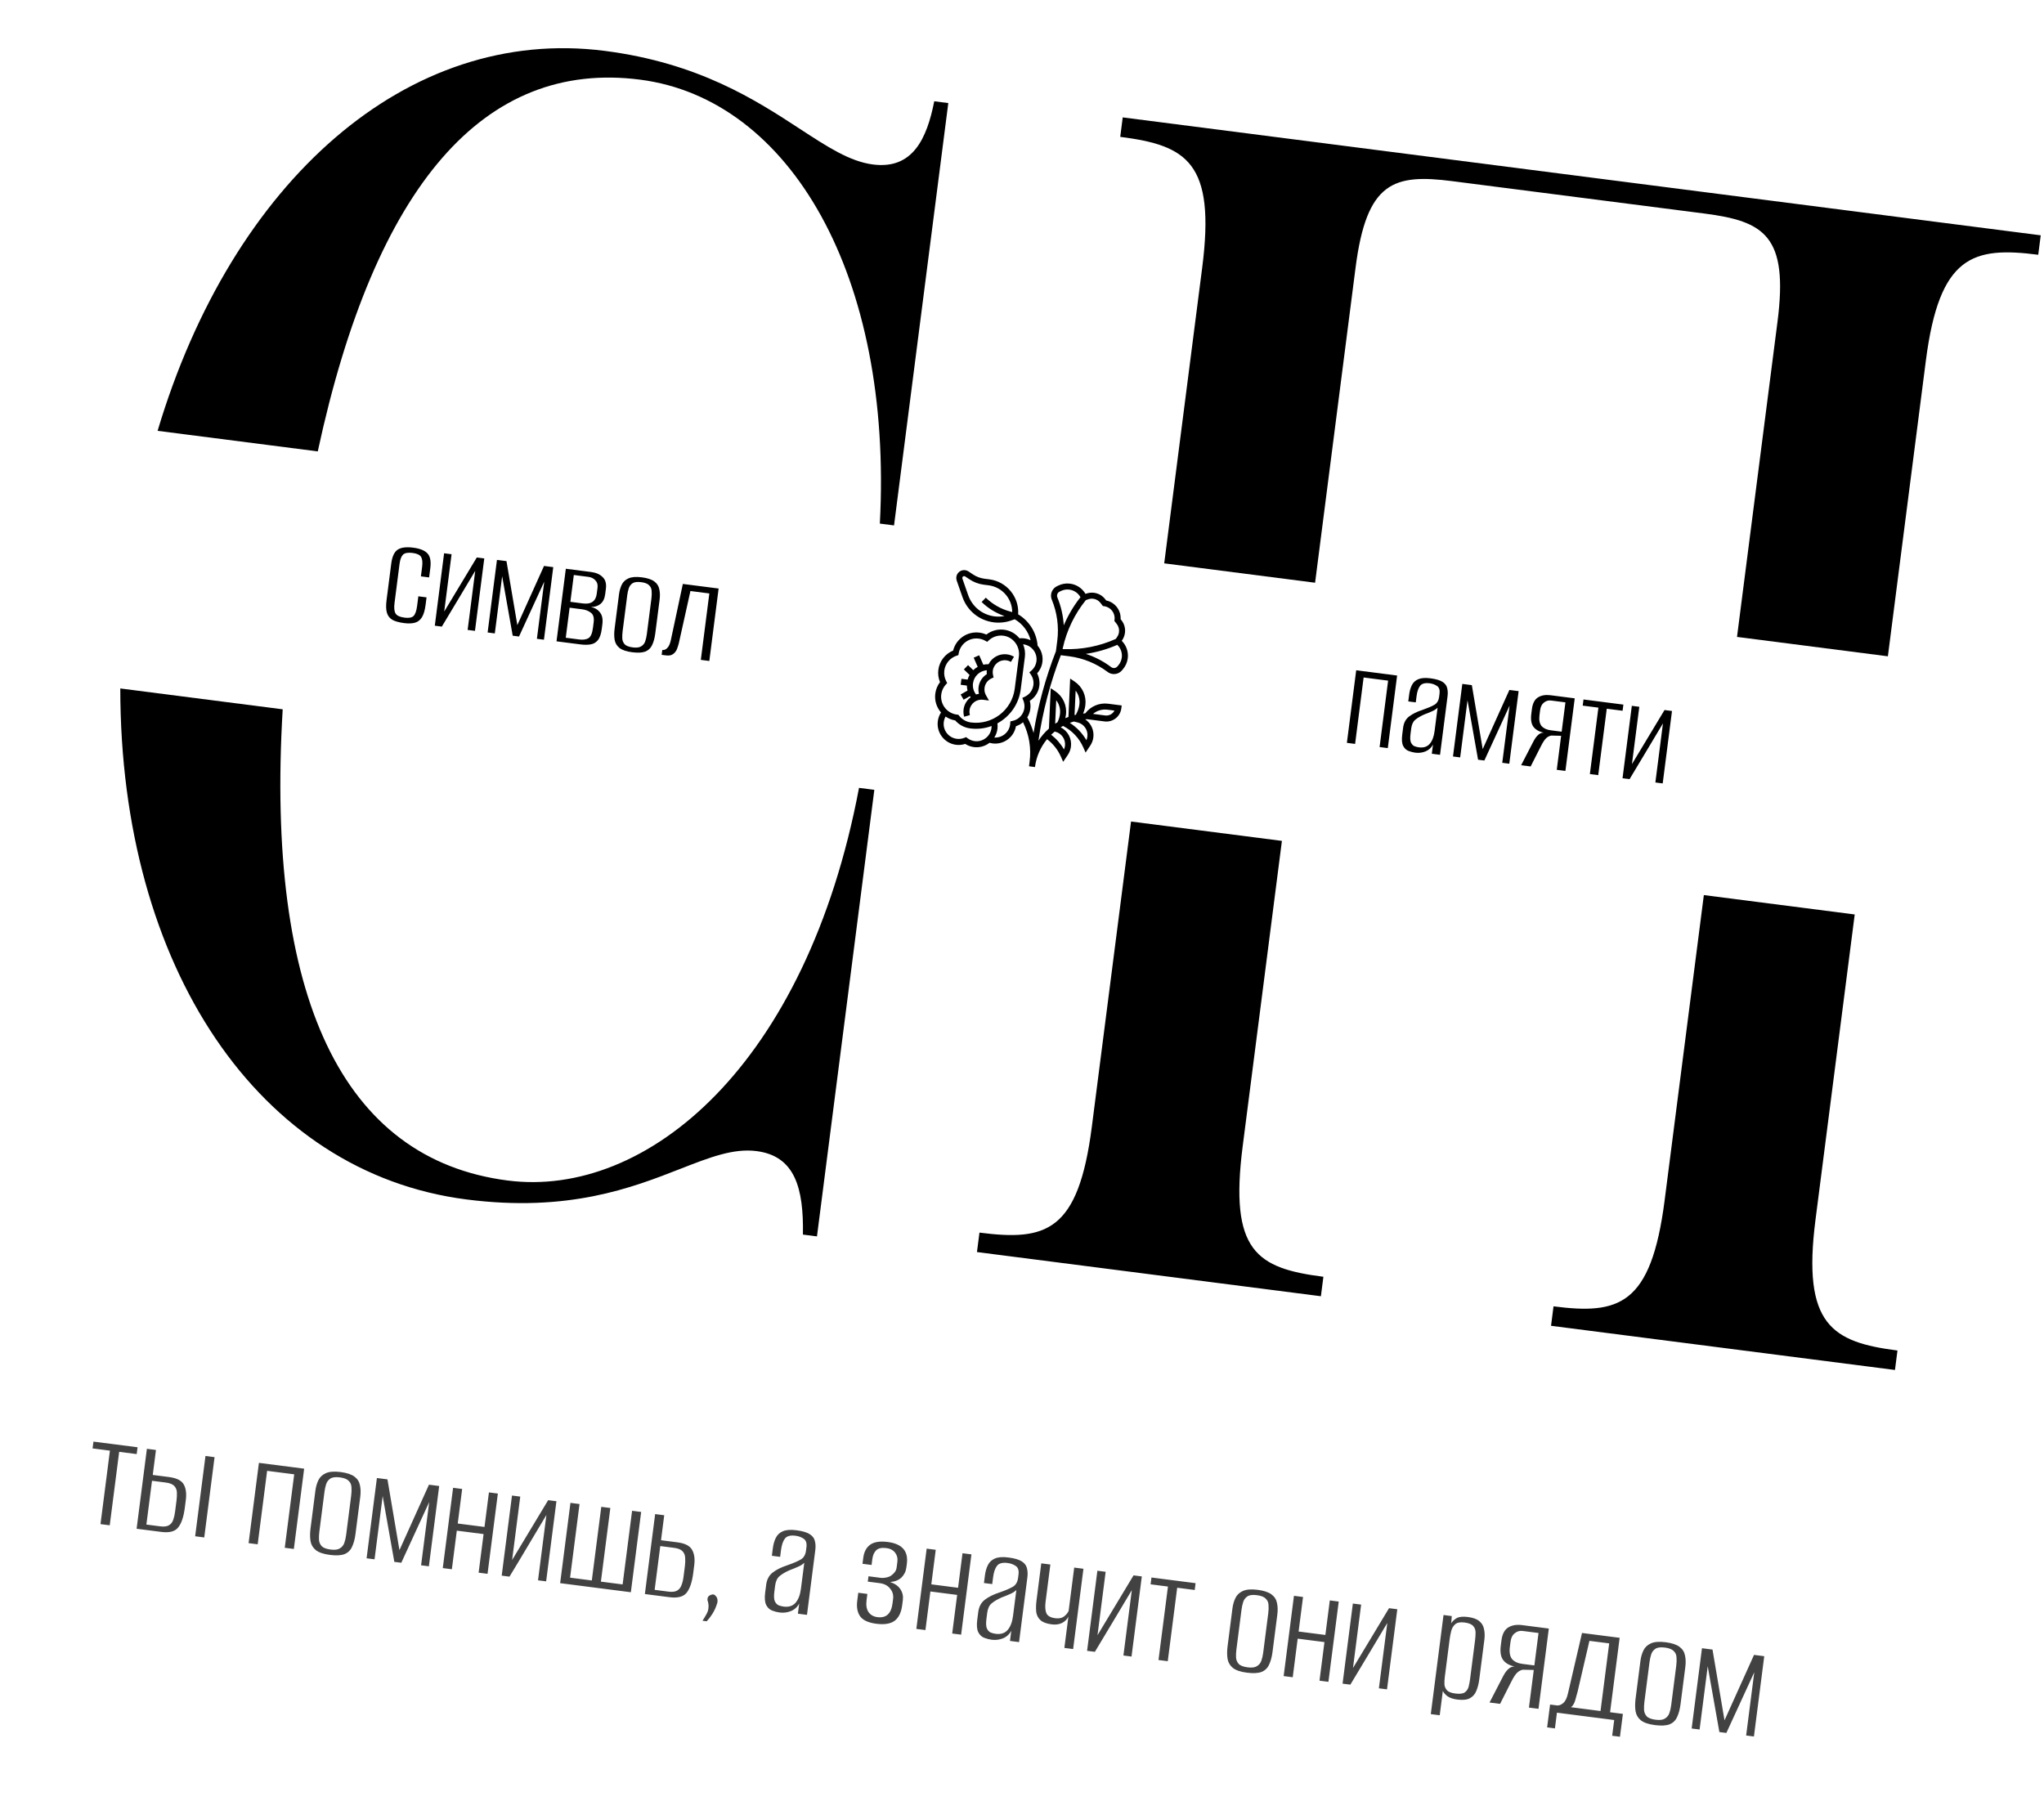 <?xml version="1.0" encoding="UTF-8"?> <svg xmlns="http://www.w3.org/2000/svg" width="200" height="178" viewBox="0 0 200 178" fill="none"> <path fill-rule="evenodd" clip-rule="evenodd" d="M95.838 120.618L95.593 122.521L129.246 126.844L129.491 124.94C122.985 124.105 120.271 122.466 121.595 112.156L125.432 82.286L110.67 80.39L106.833 110.26C105.509 120.57 102.343 121.453 95.838 120.618ZM113.915 55.127L128.678 57.023L132.639 26.185C133.719 17.778 136.364 16.989 142.118 17.729L166.764 20.895C172.644 21.65 175.003 23.082 173.923 31.488L169.962 62.326L184.724 64.223L188.441 35.288C189.765 24.978 193.056 24.111 199.436 24.93L199.681 23.027L109.856 11.488L109.612 13.392C116.117 14.227 118.957 15.882 117.632 26.192L113.915 55.127ZM181.479 89.486L166.717 87.589L162.88 117.459C161.555 127.77 158.39 128.653 152.009 127.833L151.765 129.737L185.418 134.06L185.662 132.156C179.282 131.337 176.317 129.666 177.642 119.356L181.479 89.486Z" fill="black"></path> <path fill-rule="evenodd" clip-rule="evenodd" d="M31.093 44.172C36.705 18.107 47.394 5.837 62.622 7.793C77.316 9.68 87.375 27.01 86.091 51.237L87.479 51.415L92.788 10.087L91.414 9.911C90.685 13.611 89.287 16.593 85.416 16.096C83.157 15.805 80.969 14.377 78.278 12.619C73.977 9.811 68.391 6.163 59.175 4.979C39.887 2.501 22.715 17.72 15.421 42.159L31.093 44.172ZM27.661 69.411L11.77 67.37C11.782 94.696 25.36 114.768 45.626 117.371C55.631 118.657 61.853 116.224 66.567 114.38C69.443 113.255 71.759 112.35 74.029 112.642C77.775 113.123 78.644 116.238 78.564 120.812L79.938 120.989L85.551 77.29L84.053 77.097C78.914 104.259 63.281 117.268 49.672 115.52C33.492 113.441 25.988 97.534 27.661 69.411Z" fill="black"></path> <path d="M39.532 60.972C39.064 60.912 38.693 60.811 38.419 60.669C38.147 60.517 37.962 60.29 37.865 59.986C37.768 59.681 37.755 59.252 37.827 58.697L38.282 55.154C38.37 54.465 38.579 54.01 38.909 53.79C39.239 53.57 39.748 53.504 40.437 53.593C41.106 53.679 41.572 53.87 41.836 54.166C42.1 54.453 42.19 54.931 42.104 55.601L41.988 56.505L41.184 56.401L41.304 55.469C41.359 55.038 41.327 54.718 41.209 54.508C41.09 54.299 40.81 54.166 40.37 54.109C39.921 54.051 39.607 54.108 39.429 54.28C39.261 54.453 39.15 54.755 39.094 55.185L38.604 59.001C38.543 59.479 38.576 59.824 38.705 60.035C38.833 60.246 39.132 60.382 39.6 60.442C40.012 60.495 40.301 60.439 40.468 60.276C40.636 60.103 40.751 59.773 40.814 59.285L40.934 58.352L41.737 58.456L41.643 59.187C41.574 59.723 41.454 60.13 41.282 60.41C41.111 60.679 40.884 60.855 40.602 60.935C40.319 61.015 39.963 61.028 39.532 60.972ZM42.544 61.228L43.454 54.141L44.186 54.235L43.465 59.844L46.653 54.552L47.385 54.646L46.475 61.733L45.757 61.641L46.5 55.859C45.954 56.781 45.409 57.693 44.865 58.595C44.331 59.499 43.787 60.406 43.232 61.317L42.544 61.228ZM47.713 61.892L48.626 54.791L49.558 54.91L50.621 61.172L53.231 55.382L54.135 55.498L53.223 62.6L52.534 62.511L53.253 56.916L50.784 62.287L50.167 62.207L49.135 56.387L48.416 61.983L47.713 61.892ZM54.453 62.758L55.365 55.656L57.847 55.975C58.325 56.036 58.698 56.201 58.965 56.469C59.242 56.728 59.349 57.111 59.284 57.618L59.216 58.149C59.161 58.57 59.009 58.886 58.758 59.096C58.509 59.298 58.199 59.399 57.83 59.4C58.209 59.478 58.502 59.656 58.709 59.936C58.927 60.207 59.004 60.591 58.94 61.089L58.881 61.548C58.818 62.035 58.694 62.399 58.508 62.637C58.323 62.866 58.086 63.006 57.798 63.056C57.509 63.107 57.178 63.108 56.806 63.06L54.453 62.758ZM55.809 58.892L57.029 59.049C57.842 59.154 58.296 58.838 58.39 58.101L58.466 57.513C58.505 57.207 58.434 56.964 58.253 56.786C58.083 56.598 57.859 56.487 57.581 56.451L56.147 56.267L55.809 58.892ZM55.358 62.407L56.678 62.577C57.041 62.624 57.338 62.584 57.568 62.458C57.8 62.323 57.95 61.982 58.02 61.437L58.088 60.906C58.146 60.457 58.06 60.144 57.83 59.969C57.601 59.784 57.314 59.669 56.97 59.625L55.736 59.466L55.358 62.407ZM61.853 63.825C61.289 63.753 60.875 63.612 60.61 63.403C60.355 63.195 60.199 62.932 60.142 62.614C60.087 62.286 60.086 61.916 60.139 61.505L60.57 58.148C60.614 57.803 60.703 57.494 60.835 57.219C60.968 56.945 61.184 56.739 61.483 56.603C61.794 56.458 62.231 56.422 62.795 56.494C63.35 56.565 63.76 56.701 64.026 56.9C64.293 57.099 64.454 57.354 64.512 57.663C64.58 57.963 64.59 58.304 64.541 58.687L64.117 61.987C64.059 62.436 63.957 62.812 63.812 63.114C63.675 63.418 63.453 63.632 63.145 63.758C62.839 63.874 62.408 63.897 61.853 63.825ZM61.914 63.352C62.278 63.398 62.549 63.365 62.729 63.252C62.919 63.141 63.051 62.983 63.126 62.778C63.202 62.564 63.256 62.328 63.289 62.07L63.739 58.569C63.773 58.302 63.781 58.055 63.761 57.829C63.751 57.604 63.668 57.418 63.512 57.272C63.367 57.117 63.108 57.015 62.734 56.968C62.352 56.918 62.07 56.955 61.889 57.078C61.708 57.2 61.584 57.369 61.518 57.584C61.452 57.79 61.404 58.012 61.374 58.251L60.92 61.78C60.89 62.02 60.879 62.252 60.889 62.476C60.901 62.692 60.978 62.882 61.122 63.046C61.268 63.201 61.532 63.303 61.914 63.352ZM64.742 64.08L64.803 63.606C64.985 63.63 65.149 63.563 65.295 63.407C65.451 63.252 65.567 62.99 65.644 62.62L66.814 57.142L70.315 57.591L69.405 64.679L68.573 64.572L69.407 58.073L67.557 57.835L66.416 62.968C66.377 63.118 66.32 63.296 66.246 63.5C66.172 63.695 66.049 63.859 65.876 63.992C65.713 64.127 65.478 64.174 65.172 64.135L64.742 64.08Z" fill="black"></path> <path d="M131.789 72.692L132.701 65.591L136.704 66.105L135.792 73.207L134.989 73.103L135.823 66.604L133.427 66.296L132.593 72.796L131.789 72.692ZM138.48 73.654C138.26 73.626 138.039 73.568 137.816 73.481C137.594 73.394 137.421 73.231 137.296 72.991C137.172 72.742 137.142 72.374 137.205 71.886L137.291 71.212C137.353 70.733 137.545 70.369 137.869 70.119C138.204 69.861 138.64 69.644 139.177 69.471C139.686 69.293 140.072 69.129 140.335 68.978C140.607 68.828 140.767 68.561 140.816 68.179L140.855 67.878C140.9 67.524 140.821 67.275 140.615 67.132C140.41 66.989 140.169 66.9 139.891 66.864C139.442 66.806 139.13 66.888 138.956 67.109C138.782 67.329 138.665 67.669 138.606 68.128L138.529 68.731L137.797 68.637L137.884 67.963C137.929 67.609 138.017 67.304 138.147 67.049C138.278 66.783 138.483 66.591 138.761 66.471C139.049 66.343 139.447 66.311 139.954 66.376C140.49 66.445 140.883 66.559 141.135 66.718C141.387 66.876 141.541 67.076 141.598 67.317C141.664 67.559 141.677 67.833 141.638 68.139L140.903 73.863L140.099 73.76L140.215 72.856C140.048 73.175 139.8 73.401 139.472 73.534C139.155 73.658 138.824 73.698 138.48 73.654ZM138.838 73.131C139.288 73.189 139.638 73.078 139.887 72.799C140.138 72.511 140.298 72.099 140.367 71.563L140.664 69.253C140.529 69.391 140.339 69.513 140.092 69.617C139.855 69.723 139.609 69.823 139.354 69.916C138.982 70.082 138.687 70.258 138.469 70.444C138.261 70.622 138.133 70.902 138.084 71.284L138.016 71.815C137.968 72.188 137.981 72.467 138.054 72.651C138.139 72.827 138.249 72.949 138.387 73.015C138.535 73.073 138.685 73.112 138.838 73.131ZM142.171 74.026L143.083 66.924L144.016 67.044L145.078 73.306L147.689 67.516L148.593 67.632L147.68 74.734L146.992 74.645L147.71 69.05L145.241 74.42L144.624 74.341L143.593 68.521L142.874 74.116L142.171 74.026ZM148.838 74.882L150.061 72.517C150.202 72.253 150.355 72.049 150.519 71.904C150.683 71.76 150.862 71.691 151.056 71.697C150.592 71.598 150.253 71.404 150.037 71.114C149.831 70.825 149.763 70.407 149.833 69.862L149.896 69.374C149.967 68.82 150.167 68.442 150.494 68.241C150.821 68.04 151.228 67.971 151.716 68.033L154.083 68.337L153.171 75.439L152.325 75.33L152.752 72.002L151.778 71.979C151.539 72.026 151.332 72.16 151.158 72.38C150.993 72.602 150.831 72.883 150.671 73.222L149.771 75.002L148.838 74.882ZM151.728 71.462L152.804 71.6L153.173 68.731L151.767 68.55C151.508 68.517 151.276 68.584 151.07 68.752C150.865 68.911 150.74 69.162 150.696 69.506L150.637 69.966C150.575 70.444 150.641 70.802 150.834 71.041C151.038 71.271 151.336 71.412 151.728 71.462ZM155.564 75.746L156.399 69.247L154.864 69.05L154.941 68.448L158.844 68.949L158.766 69.551L157.217 69.352L156.382 75.852L155.564 75.746ZM158.76 76.157L159.67 69.07L160.402 69.164L159.681 74.773L162.869 69.481L163.601 69.575L162.691 76.662L161.973 76.57L162.716 70.788C162.17 71.71 161.625 72.621 161.081 73.524C160.547 74.427 160.003 75.335 159.448 76.245L158.76 76.157Z" fill="black"></path> <g clip-path="url(#clip0_204_32)"> <path d="M94.671 67.576L93.997 67.958L94.287 68.47L94.902 68.121C94.925 68.159 94.949 68.197 94.975 68.233C94.608 68.509 94.347 68.927 94.284 69.418C94.253 69.661 94.272 69.903 94.34 70.137L94.905 69.972C94.859 69.817 94.847 69.654 94.868 69.493C94.95 68.85 95.541 68.393 96.185 68.476L96.769 68.551L96.478 68.039C96.351 67.816 96.302 67.564 96.335 67.309C96.386 66.907 96.637 66.565 97.004 66.393L97.222 66.291L97.166 66.058C97.132 65.919 97.125 65.775 97.143 65.633C97.226 64.99 97.817 64.533 98.46 64.616C98.622 64.637 98.775 64.69 98.914 64.773L99.217 64.268C99.008 64.143 98.778 64.064 98.535 64.032C97.771 63.934 97.056 64.343 96.73 64.997C96.557 64.991 96.384 65.007 96.215 65.045L95.812 64.123L95.273 64.359L95.665 65.255C95.507 65.344 95.36 65.452 95.23 65.579L94.722 65.085L94.312 65.507L94.868 66.048C94.787 66.191 94.724 66.344 94.68 66.503L94.075 66.425L94 67.009L94.605 67.087C94.607 67.252 94.629 67.416 94.671 67.576ZM95.751 67.234C95.722 67.458 95.736 67.681 95.79 67.895C95.694 67.908 95.598 67.93 95.505 67.96C95.263 67.651 95.154 67.262 95.205 66.867C95.296 66.162 95.874 65.637 96.556 65.588C96.542 65.714 96.541 65.843 96.555 65.969C96.114 66.249 95.819 66.707 95.751 67.234Z" fill="black"></path> <path d="M106.195 69.803L105.976 69.828C106.088 69.568 106.163 69.294 106.199 69.013C106.316 68.097 105.913 67.208 105.147 66.693L104.712 66.401L104.544 70.157C104.441 70.195 104.339 70.235 104.238 70.278C104.264 70.172 104.284 70.064 104.298 69.955C104.416 69.039 104.013 68.15 103.246 67.635L102.811 67.343L102.635 71.296C102.241 71.645 101.895 72.046 101.607 72.487C102.025 69.624 102.76 66.817 103.798 64.116L104.62 64.221C105.984 64.397 107.278 64.925 108.376 65.753C108.518 65.861 108.687 65.93 108.865 65.953C109.033 65.975 109.203 65.954 109.362 65.894C109.52 65.834 109.661 65.735 109.772 65.608L109.861 65.505C110.127 65.2 110.296 64.823 110.348 64.421C110.429 63.786 110.211 63.156 109.761 62.708L109.807 62.64C109.95 62.427 110.041 62.184 110.074 61.93C110.131 61.492 110.013 61.059 109.743 60.71L109.649 60.588C109.699 59.714 109.094 58.931 108.236 58.759L108.142 58.636C107.873 58.287 107.483 58.064 107.046 58.008C106.791 57.976 106.533 58.003 106.291 58.087L106.213 58.114C105.894 57.566 105.339 57.196 104.704 57.114C104.303 57.062 103.895 57.13 103.533 57.31L103.411 57.371C103.259 57.446 103.128 57.557 103.03 57.696C102.931 57.834 102.869 57.994 102.847 58.162C102.825 58.339 102.849 58.52 102.917 58.685C103.44 59.954 103.625 61.345 103.45 62.706L103.32 63.722C102.313 66.305 101.579 68.987 101.13 71.723C100.985 71.198 100.78 70.687 100.517 70.197C100.675 69.945 100.777 69.662 100.815 69.367C100.848 69.105 100.831 68.838 100.764 68.581C101.276 68.255 101.619 67.721 101.698 67.108C101.752 66.691 101.676 66.267 101.482 65.894C101.764 65.582 101.945 65.192 101.998 64.774C102.074 64.178 101.887 63.609 101.527 63.182C101.429 61.916 100.712 60.765 99.624 60.115C99.737 58.425 98.511 56.912 96.808 56.693L96.33 56.632C95.922 56.579 95.532 56.432 95.191 56.203L94.769 55.92C94.669 55.853 94.556 55.81 94.437 55.795C94.016 55.741 93.629 56.04 93.575 56.461C93.56 56.579 93.573 56.701 93.612 56.813L94.174 58.423C94.644 59.769 95.814 60.717 97.227 60.899C97.8 60.972 98.391 60.911 98.936 60.721L99.286 60.598C100.063 61.048 100.623 61.797 100.845 62.655C100.647 62.56 100.436 62.497 100.218 62.469C100.063 62.449 99.907 62.447 99.752 62.463C99.363 61.987 98.82 61.687 98.216 61.619C97.607 61.55 96.995 61.721 96.511 62.097C96.298 62.001 96.073 61.937 95.841 61.907C94.65 61.754 93.549 62.516 93.26 63.663C92.483 63.982 91.923 64.702 91.816 65.542C91.762 65.956 91.819 66.369 91.978 66.749C91.728 67.077 91.569 67.463 91.516 67.876C91.427 68.569 91.65 69.23 92.076 69.72C91.908 69.979 91.801 70.272 91.762 70.577C91.617 71.703 92.416 72.737 93.542 72.882C93.845 72.921 94.152 72.892 94.443 72.797C94.699 72.962 94.99 73.068 95.293 73.107C95.859 73.18 96.403 73.013 96.821 72.687C96.918 72.714 97.017 72.735 97.118 72.748C98.212 72.889 99.219 72.139 99.408 71.064C99.663 70.981 99.899 70.849 100.103 70.676C100.695 71.87 100.917 73.192 100.746 74.524L100.686 74.986L101.27 75.061C101.402 74.028 101.823 73.092 102.45 72.332C103.045 72.78 103.515 73.375 103.813 74.057L104.028 74.548L104.489 73.863C104.649 73.624 104.751 73.351 104.788 73.066C104.891 72.27 104.474 71.52 103.785 71.173C103.862 71.126 103.941 71.081 104.021 71.037C104.904 71.493 105.606 72.24 106.006 73.153L106.221 73.644L106.681 72.958C106.841 72.719 106.944 72.446 106.981 72.161C107.072 71.452 106.75 70.779 106.191 70.395L106.357 70.376L108.072 70.596C108.876 70.7 109.614 70.129 109.718 69.325L109.755 69.033L108.434 68.863C107.564 68.751 106.719 69.11 106.195 69.803ZM94.73 58.229L94.168 56.619C94.158 56.592 94.155 56.564 94.159 56.536C94.165 56.488 94.19 56.445 94.228 56.415C94.266 56.386 94.314 56.373 94.362 56.379C94.39 56.382 94.417 56.392 94.44 56.408L94.863 56.692C95.28 56.971 95.757 57.15 96.255 57.215L96.733 57.276C98.066 57.448 99.041 58.588 99.043 59.897L98.804 59.831C97.924 59.588 97.113 59.123 96.459 58.487L96.049 58.909C96.683 59.526 97.451 59.997 98.286 60.286C97.963 60.347 97.629 60.357 97.302 60.315C96.111 60.162 95.125 59.363 94.73 58.229ZM92.099 67.951C92.145 67.592 92.299 67.26 92.542 66.992L92.68 66.84L92.585 66.658C92.417 66.337 92.353 65.977 92.399 65.617C92.486 64.944 92.959 64.373 93.605 64.163L93.773 64.108L93.804 63.934C93.967 63.004 94.829 62.37 95.766 62.491C95.993 62.52 96.209 62.591 96.407 62.703L96.594 62.808L96.751 62.663C97.13 62.313 97.639 62.146 98.149 62.204C98.612 62.255 99.029 62.492 99.323 62.867C99.622 63.248 99.758 63.739 99.697 64.216L99.289 67.392C99.02 69.483 97.1 70.966 95.009 70.698C94.548 70.638 94.136 70.405 93.848 70.04L93.772 69.943L93.65 69.929C93.644 69.929 93.638 69.928 93.631 69.927L93.625 69.927C92.66 69.803 91.975 68.917 92.099 67.951ZM95.368 72.523C95.112 72.49 94.869 72.391 94.663 72.234L94.528 72.131L94.371 72.197C94.133 72.296 93.873 72.331 93.617 72.298C92.812 72.195 92.242 71.457 92.346 70.652C92.37 70.465 92.43 70.284 92.522 70.119C92.805 70.313 93.126 70.442 93.464 70.498C93.842 70.931 94.36 71.207 94.934 71.281C95.665 71.375 96.378 71.283 97.026 71.043C97.027 71.113 97.023 71.183 97.014 71.252C96.91 72.056 96.172 72.627 95.368 72.523ZM99.079 70.544L98.863 70.59L98.847 70.81C98.845 70.841 98.843 70.868 98.839 70.893C98.74 71.665 98.056 72.221 97.289 72.173C97.454 71.918 97.559 71.628 97.597 71.327C97.62 71.147 97.62 70.964 97.595 70.784C98.799 70.13 99.685 68.927 99.873 67.467L100.281 64.291C100.335 63.869 100.272 63.439 100.107 63.049C100.119 63.05 100.131 63.051 100.143 63.053C100.947 63.156 101.518 63.895 101.414 64.699C101.368 65.058 101.192 65.387 100.918 65.624L100.719 65.796L100.868 66.013C101.073 66.311 101.161 66.674 101.115 67.033C101.05 67.533 100.739 67.96 100.282 68.176L100.031 68.295L100.136 68.553C100.23 68.787 100.263 69.042 100.231 69.293C100.152 69.911 99.689 70.413 99.079 70.544ZM105.248 67.582C105.542 67.96 105.679 68.444 105.615 68.938C105.581 69.202 105.505 69.458 105.39 69.698L105.271 69.944C105.227 69.954 105.184 69.964 105.141 69.975L105.248 67.582ZM103.715 69.88C103.681 70.144 103.605 70.401 103.489 70.64L103.472 70.674C103.396 70.722 103.32 70.77 103.245 70.821L103.348 68.524C103.642 68.902 103.778 69.386 103.715 69.88ZM109.764 64.346C109.728 64.632 109.607 64.901 109.417 65.119L109.328 65.221C109.281 65.276 109.22 65.318 109.153 65.344C109.085 65.37 109.012 65.379 108.94 65.369C108.864 65.359 108.791 65.33 108.73 65.284C107.977 64.715 107.134 64.277 106.242 63.986C107.302 63.831 108.342 63.533 109.322 63.102C109.488 63.26 109.615 63.455 109.692 63.671C109.769 63.887 109.794 64.119 109.764 64.346ZM106.971 58.592C107.252 58.628 107.503 58.771 107.677 58.996L107.916 59.306L108.037 59.322C108.68 59.404 109.137 59.995 109.054 60.639L109.038 60.76L109.278 61.069C109.451 61.294 109.527 61.573 109.491 61.855C109.47 62.017 109.411 62.175 109.319 62.312L109.178 62.522C107.589 63.238 105.833 63.583 104.091 63.518L103.97 63.514L103.997 63.395C104.374 61.694 105.151 60.082 106.246 58.726L106.485 58.642C106.641 58.588 106.807 58.571 106.971 58.592ZM103.461 58.461C103.431 58.39 103.421 58.313 103.431 58.237C103.45 58.09 103.54 57.964 103.672 57.898L103.794 57.838C104.052 57.709 104.343 57.66 104.629 57.697C104.857 57.727 105.074 57.809 105.264 57.938C105.454 58.067 105.61 58.239 105.721 58.44C105.056 59.279 104.506 60.21 104.087 61.196C104.031 60.259 103.821 59.333 103.461 58.461ZM104.205 72.99C104.189 73.11 104.157 73.227 104.108 73.338C103.788 72.78 103.36 72.291 102.851 71.898C102.963 71.789 103.079 71.686 103.2 71.587L103.248 71.599C103.876 71.751 104.287 72.35 104.205 72.99ZM106.397 72.086C106.382 72.205 106.349 72.323 106.301 72.433C105.904 71.745 105.347 71.163 104.677 70.736C104.806 70.687 104.937 70.643 105.069 70.604L105.44 70.694C106.068 70.847 106.48 71.445 106.397 72.086ZM108.146 70.013L106.948 69.859C107.333 69.534 107.841 69.38 108.359 69.447L109.047 69.535C108.883 69.859 108.527 70.061 108.146 70.013Z" fill="black"></path> </g> <path d="M9.833 149.143L10.756 141.954L9.058 141.736L9.144 141.07L13.46 141.624L13.375 142.291L11.661 142.071L10.737 149.26L9.833 149.143ZM19.096 150.333L20.105 142.478L20.994 142.592L19.985 150.448L19.096 150.333ZM13.367 149.597L14.373 141.774L15.261 141.888L14.947 144.332L16.534 144.536C17.275 144.631 17.755 144.87 17.975 145.253C18.194 145.636 18.263 146.145 18.182 146.78L18.082 147.558C17.969 148.436 17.753 149.075 17.432 149.474C17.124 149.865 16.573 150.009 15.78 149.907L13.367 149.597ZM14.323 149.188L15.672 149.361C16.043 149.409 16.327 149.375 16.524 149.261C16.722 149.146 16.863 148.971 16.947 148.734C17.031 148.498 17.092 148.232 17.13 147.935L17.271 146.84C17.307 146.555 17.32 146.287 17.309 146.039C17.298 145.79 17.212 145.58 17.051 145.409C16.89 145.237 16.614 145.127 16.223 145.076L14.874 144.903L14.323 149.188ZM24.324 151.005L25.334 143.15L29.761 143.718L28.752 151.574L27.863 151.46L28.787 144.271L26.137 143.93L25.213 151.119L24.324 151.005ZM32.278 152.156C31.654 152.076 31.195 151.92 30.903 151.689C30.62 151.459 30.448 151.168 30.386 150.816C30.325 150.453 30.323 150.044 30.382 149.589L30.859 145.876C30.908 145.495 31.006 145.153 31.152 144.849C31.299 144.545 31.538 144.318 31.869 144.166C32.212 144.006 32.696 143.966 33.32 144.046C33.934 144.125 34.388 144.275 34.682 144.496C34.976 144.716 35.155 144.997 35.219 145.339C35.294 145.671 35.305 146.049 35.251 146.472L34.782 150.122C34.718 150.619 34.605 151.035 34.444 151.369C34.294 151.705 34.048 151.942 33.708 152.081C33.368 152.21 32.892 152.235 32.278 152.156ZM32.346 151.632C32.748 151.684 33.048 151.647 33.247 151.522C33.456 151.398 33.602 151.224 33.685 150.998C33.77 150.761 33.83 150.5 33.867 150.214L34.364 146.342C34.402 146.046 34.41 145.773 34.389 145.523C34.378 145.274 34.286 145.068 34.113 144.906C33.952 144.735 33.665 144.623 33.253 144.57C32.83 144.516 32.518 144.556 32.318 144.692C32.117 144.828 31.98 145.014 31.907 145.252C31.835 145.48 31.782 145.725 31.748 145.99L31.246 149.894C31.212 150.158 31.201 150.415 31.212 150.664C31.224 150.902 31.31 151.112 31.47 151.294C31.63 151.465 31.922 151.578 32.346 151.632ZM35.87 152.488L36.879 144.633L37.911 144.765L39.086 151.691L41.973 145.287L42.973 145.415L41.964 153.271L41.202 153.173L41.997 146.984L39.266 152.924L38.584 152.837L37.443 146.399L36.648 152.588L35.87 152.488ZM43.325 153.446L44.334 145.59L45.222 145.704L44.788 149.085L47.407 149.421L47.841 146.041L48.714 146.153L47.705 154.008L46.832 153.896L47.317 150.119L44.698 149.783L44.213 153.56L43.325 153.446ZM49.09 154.186L50.097 146.347L50.906 146.451L50.109 152.656L53.636 146.801L54.445 146.905L53.438 154.745L52.644 154.643L53.466 148.247C52.862 149.267 52.259 150.276 51.658 151.274C51.067 152.273 50.465 153.277 49.851 154.284L49.09 154.186ZM54.808 154.921L55.817 147.065L56.706 147.18L55.781 154.384L57.907 154.658L58.833 147.453L59.721 147.567L58.796 154.772L60.922 155.045L61.848 147.84L62.736 147.954L61.727 155.81L54.808 154.921ZM63.099 155.986L64.104 148.162L64.993 148.276L64.679 150.72L66.282 150.926C67.012 151.02 67.487 151.258 67.706 151.641C67.936 152.026 68.011 152.536 67.929 153.17L67.829 153.948C67.716 154.826 67.5 155.465 67.18 155.865C66.861 156.254 66.305 156.398 65.511 156.296L63.099 155.986ZM64.055 155.576L65.404 155.75C65.774 155.797 66.058 155.764 66.256 155.649C66.453 155.535 66.594 155.359 66.678 155.123C66.773 154.888 66.839 154.622 66.877 154.326L67.018 153.231C67.055 152.945 67.062 152.677 67.041 152.427C67.03 152.178 66.944 151.968 66.783 151.797C66.622 151.626 66.346 151.515 65.954 151.465L64.606 151.292L64.055 155.576ZM68.737 158.598C68.87 158.4 69 158.185 69.126 157.954C69.253 157.723 69.318 157.511 69.321 157.317C69.339 157.18 69.335 157.045 69.308 156.913C69.292 156.792 69.263 156.681 69.222 156.579C69.213 156.32 69.314 156.155 69.528 156.086C69.758 155.965 69.945 156.021 70.087 156.254C70.145 156.305 70.182 156.39 70.199 156.511C70.217 156.621 70.214 156.728 70.19 156.832C70.073 157.237 69.914 157.598 69.712 157.916C69.536 158.195 69.349 158.44 69.15 158.651L68.737 158.598ZM76.281 157.792C76.037 157.761 75.793 157.697 75.547 157.601C75.301 157.505 75.109 157.324 74.971 157.059C74.835 156.784 74.801 156.376 74.87 155.836L74.966 155.091C75.034 154.562 75.247 154.159 75.605 153.882C75.975 153.596 76.458 153.357 77.052 153.165C77.615 152.968 78.042 152.786 78.332 152.619C78.633 152.454 78.811 152.159 78.865 151.736L78.908 151.403C78.958 151.011 78.87 150.737 78.643 150.578C78.416 150.42 78.149 150.321 77.842 150.282C77.345 150.218 77 150.308 76.807 150.552C76.615 150.796 76.486 151.172 76.421 151.68L76.335 152.347L75.526 152.243L75.621 151.497C75.672 151.105 75.769 150.768 75.913 150.486C76.058 150.192 76.284 149.98 76.591 149.847C76.911 149.705 77.351 149.67 77.912 149.742C78.504 149.818 78.94 149.944 79.218 150.12C79.497 150.295 79.667 150.516 79.73 150.782C79.803 151.05 79.818 151.353 79.774 151.692L78.961 158.023L78.072 157.909L78.201 156.91C78.016 157.262 77.742 157.512 77.379 157.659C77.028 157.797 76.662 157.841 76.281 157.792ZM76.678 157.214C77.175 157.278 77.562 157.155 77.838 156.847C78.115 156.528 78.292 156.072 78.368 155.479L78.697 152.924C78.548 153.077 78.337 153.211 78.064 153.327C77.802 153.444 77.529 153.554 77.247 153.658C76.837 153.841 76.51 154.036 76.269 154.242C76.039 154.438 75.897 154.748 75.843 155.171L75.768 155.758C75.715 156.171 75.729 156.479 75.81 156.683C75.903 156.878 76.026 157.012 76.178 157.085C76.342 157.149 76.508 157.192 76.678 157.214ZM85.752 158.896C84.98 158.797 84.451 158.557 84.167 158.176C83.894 157.786 83.798 157.279 83.878 156.655L83.98 155.861L84.869 155.976L84.789 156.594C84.727 157.081 84.79 157.466 84.98 157.748C85.18 158.032 85.471 158.198 85.851 158.247C86.708 158.357 87.201 157.91 87.331 156.905L87.386 156.476C87.436 156.085 87.34 155.744 87.097 155.455C86.867 155.157 86.524 154.978 86.069 154.92L84.911 154.771L84.978 154.247L86.057 154.386C86.257 154.422 86.472 154.418 86.704 154.372C86.946 154.328 87.141 154.24 87.287 154.108C87.418 154.007 87.517 153.901 87.585 153.792C87.664 153.684 87.715 153.534 87.74 153.344L87.809 152.804C87.851 152.476 87.775 152.187 87.582 151.936C87.388 151.686 87.106 151.536 86.736 151.489C86.27 151.429 85.933 151.504 85.723 151.714C85.525 151.914 85.402 152.199 85.355 152.57L85.281 153.141L84.393 153.027L84.468 152.44C84.541 151.868 84.763 151.445 85.131 151.17C85.5 150.895 86.055 150.799 86.797 150.884C88.249 151.049 88.895 151.761 88.733 153.02L88.686 153.385C88.636 153.776 88.475 154.105 88.204 154.371C87.935 154.627 87.567 154.773 87.1 154.81C87.563 154.967 87.899 155.203 88.105 155.52C88.312 155.837 88.391 156.186 88.342 156.567L88.275 157.091C88.183 157.799 87.936 158.305 87.531 158.608C87.128 158.901 86.535 158.996 85.752 158.896ZM89.662 159.398L90.672 151.543L91.56 151.657L91.126 155.037L93.745 155.373L94.179 151.993L95.052 152.105L94.043 159.961L93.17 159.849L93.655 156.072L91.036 155.735L90.551 159.512L89.662 159.398ZM97.032 160.458C96.789 160.427 96.544 160.363 96.298 160.267C96.053 160.171 95.861 159.99 95.723 159.725C95.586 159.449 95.552 159.042 95.622 158.502L95.718 157.756C95.785 157.227 95.999 156.824 96.357 156.548C96.727 156.262 97.209 156.023 97.804 155.83C98.367 155.634 98.793 155.452 99.084 155.285C99.385 155.119 99.562 154.825 99.617 154.402L99.659 154.068C99.71 153.677 99.621 153.402 99.394 153.244C99.167 153.086 98.9 152.987 98.594 152.948C98.096 152.884 97.751 152.974 97.559 153.218C97.366 153.462 97.237 153.838 97.172 154.346L97.086 155.012L96.277 154.908L96.373 154.162C96.423 153.771 96.52 153.434 96.664 153.151C96.809 152.858 97.035 152.645 97.343 152.513C97.662 152.371 98.102 152.336 98.663 152.408C99.255 152.484 99.691 152.61 99.969 152.785C100.248 152.961 100.419 153.182 100.481 153.448C100.554 153.716 100.569 154.019 100.526 154.357L99.712 160.689L98.824 160.575L98.952 159.575C98.767 159.928 98.493 160.178 98.13 160.325C97.779 160.462 97.413 160.507 97.032 160.458ZM97.429 159.88C97.926 159.943 98.313 159.821 98.589 159.512C98.867 159.193 99.044 158.737 99.12 158.145L99.448 155.59C99.299 155.743 99.088 155.877 98.816 155.993C98.553 156.109 98.281 156.22 97.999 156.323C97.588 156.507 97.262 156.702 97.02 156.907C96.791 157.104 96.649 157.413 96.594 157.837L96.519 158.424C96.466 158.836 96.48 159.145 96.561 159.349C96.655 159.544 96.777 159.678 96.929 159.751C97.093 159.815 97.26 159.858 97.429 159.88ZM104.146 161.259L104.54 158.196C104.421 158.45 104.217 158.655 103.928 158.811C103.641 158.957 103.301 159.005 102.91 158.954C102.402 158.889 102.033 158.75 101.802 158.538C101.571 158.325 101.434 158.055 101.39 157.727C101.358 157.389 101.369 157.014 101.422 156.602L101.886 152.983L102.775 153.097L102.308 156.732C102.246 157.218 102.272 157.598 102.388 157.871C102.515 158.135 102.806 158.296 103.261 158.354C103.621 158.4 103.908 158.341 104.123 158.175C104.339 157.998 104.486 157.818 104.564 157.634L105.108 153.397L106.012 153.513L105.003 161.369L104.146 161.259ZM106.369 161.544L107.376 153.705L108.185 153.809L107.388 160.014L110.915 154.159L111.724 154.263L110.717 162.103L109.924 162.001L110.745 155.605C110.141 156.625 109.538 157.634 108.937 158.632C108.346 159.631 107.744 160.635 107.131 161.642L106.369 161.544ZM113.357 162.442L114.281 155.253L112.583 155.035L112.668 154.368L116.985 154.923L116.899 155.589L115.185 155.369L114.262 162.558L113.357 162.442ZM122.01 163.682C121.386 163.602 120.927 163.447 120.634 163.215C120.352 162.986 120.179 162.695 120.117 162.342C120.056 161.98 120.055 161.571 120.113 161.116L120.59 157.402C120.639 157.022 120.737 156.679 120.884 156.375C121.03 156.072 121.269 155.844 121.6 155.693C121.944 155.533 122.427 155.493 123.051 155.573C123.665 155.652 124.119 155.802 124.413 156.022C124.708 156.243 124.887 156.524 124.95 156.866C125.026 157.198 125.036 157.576 124.982 157.999L124.513 161.649C124.449 162.146 124.337 162.562 124.176 162.896C124.025 163.232 123.779 163.469 123.439 163.608C123.1 163.736 122.623 163.761 122.01 163.682ZM122.077 163.159C122.479 163.21 122.78 163.174 122.978 163.049C123.188 162.925 123.334 162.75 123.417 162.524C123.501 162.288 123.561 162.027 123.598 161.741L124.095 157.869C124.134 157.573 124.142 157.299 124.12 157.049C124.109 156.801 124.017 156.595 123.844 156.433C123.684 156.262 123.397 156.15 122.984 156.097C122.561 156.042 122.249 156.083 122.049 156.219C121.849 156.354 121.712 156.541 121.638 156.779C121.566 157.006 121.513 157.252 121.479 157.517L120.978 161.421C120.944 161.685 120.932 161.942 120.943 162.19C120.956 162.429 121.042 162.639 121.201 162.82C121.362 162.992 121.654 163.104 122.077 163.159ZM125.602 164.015L126.611 156.159L127.499 156.274L127.065 159.654L129.684 159.99L130.118 156.61L130.991 156.722L129.982 164.577L129.109 164.465L129.594 160.688L126.975 160.352L126.49 164.129L125.602 164.015ZM131.367 164.755L132.374 156.916L133.183 157.02L132.386 163.225L135.913 157.37L136.722 157.474L135.715 165.314L134.921 165.212L135.743 158.817C135.139 159.836 134.536 160.845 133.935 161.843C133.344 162.842 132.742 163.846 132.128 164.853L131.367 164.755ZM139.999 167.736L141.245 158.039L142.054 158.143L141.996 158.846C142.131 158.637 142.314 158.467 142.546 158.335C142.788 158.205 143.153 158.171 143.64 158.234C144.147 158.299 144.522 158.439 144.763 158.653C145.006 158.856 145.155 159.117 145.211 159.436C145.279 159.746 145.289 160.086 145.242 160.456L144.742 164.344C144.688 164.767 144.591 165.142 144.452 165.468C144.326 165.786 144.118 166.022 143.829 166.179C143.54 166.335 143.131 166.38 142.602 166.312C142.189 166.259 141.87 166.153 141.643 165.995C141.426 165.838 141.271 165.662 141.178 165.467L140.872 167.848L139.999 167.736ZM142.404 165.721C142.827 165.776 143.132 165.74 143.321 165.613C143.51 165.477 143.636 165.294 143.698 165.065C143.761 164.826 143.809 164.574 143.843 164.309L144.332 160.501C144.365 160.247 144.381 159.996 144.381 159.749C144.38 159.501 144.305 159.293 144.155 159.123C144.006 158.942 143.72 158.825 143.296 158.771C142.884 158.718 142.581 158.775 142.387 158.944C142.193 159.113 142.062 159.338 141.994 159.62C141.927 159.891 141.876 160.158 141.842 160.423L141.369 164.105C141.334 164.38 141.323 164.631 141.337 164.859C141.363 165.077 141.451 165.266 141.603 165.425C141.756 165.574 142.023 165.673 142.404 165.721ZM145.747 166.603L147.099 163.986C147.255 163.694 147.424 163.468 147.605 163.309C147.787 163.149 147.985 163.072 148.2 163.078C147.687 162.97 147.311 162.755 147.073 162.434C146.845 162.114 146.77 161.653 146.847 161.05L146.916 160.51C146.995 159.896 147.216 159.478 147.578 159.256C147.94 159.034 148.39 158.957 148.93 159.026L151.548 159.363L150.539 167.218L149.603 167.098L150.076 163.416L148.998 163.391C148.734 163.443 148.505 163.591 148.312 163.835C148.13 164.08 147.95 164.391 147.773 164.766L146.778 166.735L145.747 166.603ZM148.943 162.819L150.133 162.972L150.541 159.798L148.985 159.598C148.7 159.561 148.443 159.636 148.215 159.822C147.988 159.997 147.85 160.275 147.801 160.656L147.736 161.164C147.668 161.693 147.741 162.089 147.954 162.353C148.179 162.608 148.509 162.763 148.943 162.819ZM151.383 169.037L151.671 166.799L152.401 166.893C152.606 166.887 152.8 166.799 152.983 166.629C153.177 166.46 153.325 166.146 153.427 165.686L154.796 159.796L158.478 160.269L157.542 167.553L158.796 167.714L158.509 169.952L157.747 169.854L157.945 168.315L152.343 167.595L152.145 169.134L151.383 169.037ZM153.718 167.062L156.606 167.433L157.456 160.815L155.52 160.567L154.366 165.532C154.299 165.803 154.218 166.094 154.125 166.404C154.031 166.715 153.895 166.934 153.718 167.062ZM161.932 168.811C161.308 168.731 160.849 168.575 160.556 168.344C160.274 168.114 160.101 167.823 160.039 167.471C159.978 167.108 159.977 166.699 160.035 166.244L160.512 162.531C160.561 162.15 160.659 161.808 160.806 161.504C160.952 161.2 161.191 160.973 161.522 160.821C161.866 160.661 162.349 160.621 162.973 160.701C163.587 160.78 164.041 160.93 164.335 161.151C164.63 161.371 164.809 161.652 164.872 161.994C164.948 162.326 164.958 162.704 164.904 163.127L164.435 166.777C164.371 167.274 164.259 167.69 164.098 168.024C163.947 168.36 163.701 168.597 163.361 168.736C163.022 168.865 162.545 168.89 161.932 168.811ZM161.999 168.287C162.401 168.339 162.701 168.302 162.9 168.177C163.11 168.053 163.256 167.879 163.339 167.653C163.423 167.416 163.483 167.155 163.52 166.869L164.017 162.997C164.055 162.701 164.064 162.428 164.042 162.178C164.031 161.929 163.939 161.723 163.766 161.561C163.605 161.39 163.319 161.278 162.906 161.225C162.483 161.171 162.171 161.211 161.971 161.347C161.771 161.483 161.634 161.669 161.56 161.907C161.488 162.134 161.435 162.38 161.401 162.645L160.899 166.549C160.866 166.813 160.854 167.07 160.865 167.319C160.878 167.557 160.963 167.767 161.123 167.949C161.284 168.12 161.576 168.233 161.999 168.287ZM165.524 169.143L166.533 161.288L167.564 161.42L168.739 168.346L171.627 161.942L172.627 162.07L171.617 169.926L170.856 169.828L171.651 163.639L168.92 169.579L168.237 169.492L167.096 163.054L166.301 169.243L165.524 169.143Z" fill="#424242"></path> <defs> <clipPath id="clip0_204_32"> <rect width="18.238" height="18.238" fill="white" transform="translate(93.091 55.622) rotate(7.32)"></rect> </clipPath> </defs> </svg> 